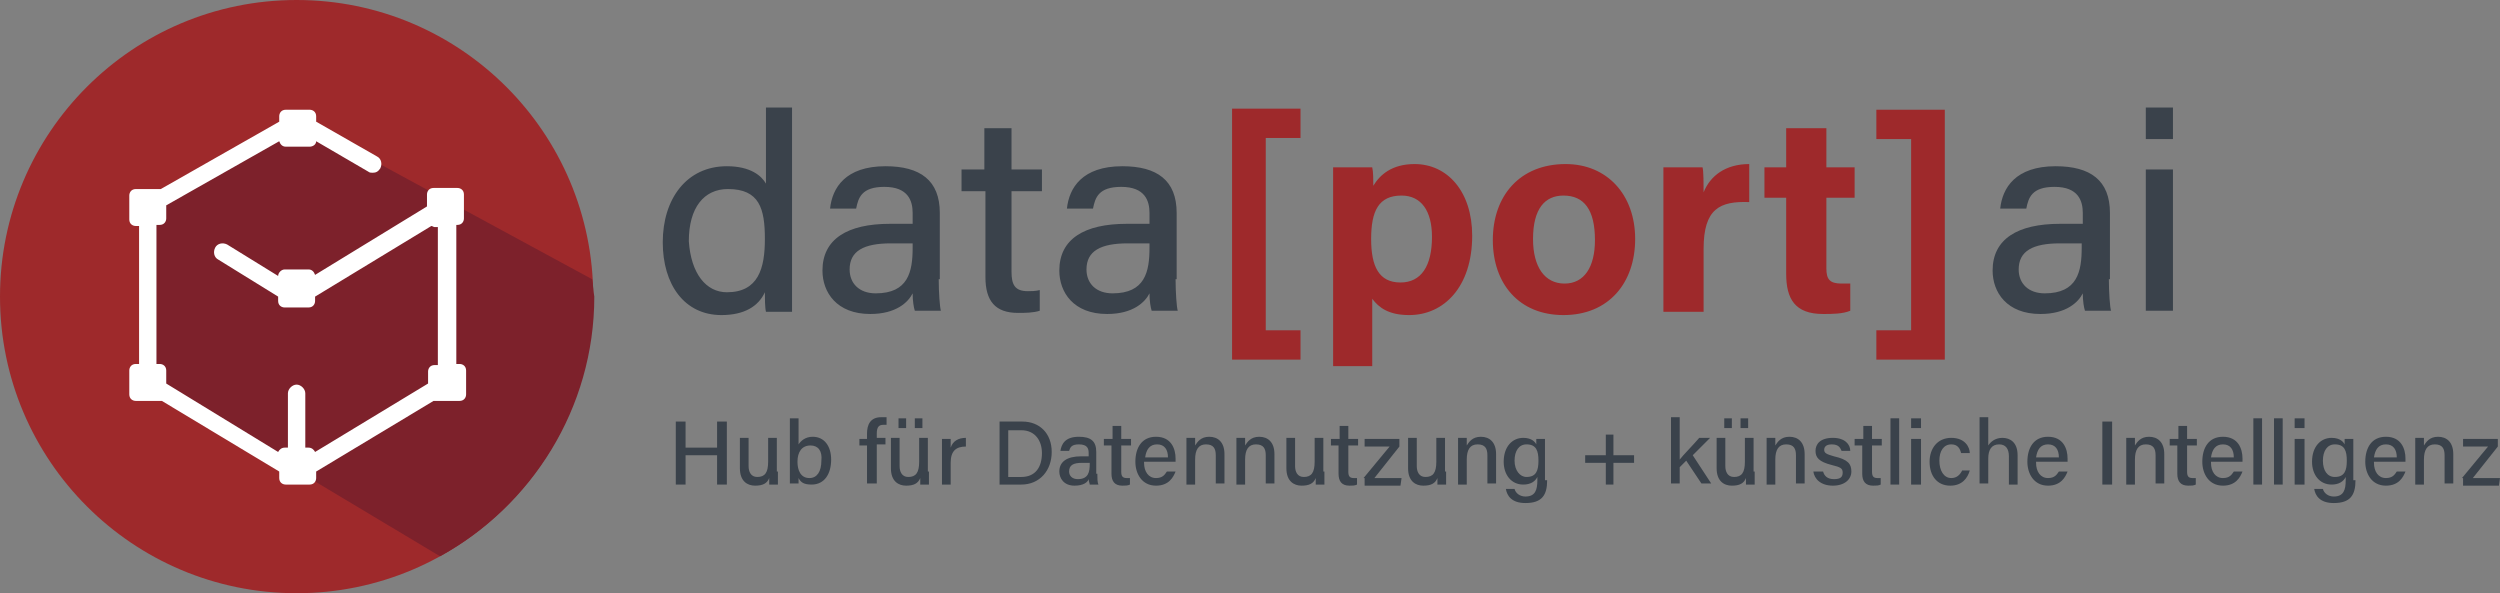 <?xml version="1.0" encoding="UTF-8"?>
<svg xmlns="http://www.w3.org/2000/svg" width="337.143" height="80" viewBox="0 0 337.143 80">
  <rect x="0" y="0" width="337.143" height="80" fill="#808080" stroke="none"/>
  <g fill="none">
    <circle cx="40" cy="40" r="40" fill="#9E292B"></circle>
    <path fill="#7D212B" d="M79.853,37.656 L40.147,16.117 L19.927,27.546 L19.927,51.429 L59.341,75.018 C71.648,68.278 80.147,55.092 80.147,40 C80,39.267 80,38.388 79.853,37.656 Z"></path>
    <path fill="#FFF" d="M61.685,30.33 C62.271,30.33 62.564,29.89 62.564,29.451 L62.564,26.227 C62.564,25.641 62.125,25.348 61.685,25.348 L58.462,25.348 C57.875,25.348 57.582,25.788 57.582,26.227 L57.582,27.839 L42.491,37.07 C42.344,36.63 42.051,36.337 41.612,36.337 L38.388,36.337 C37.949,36.337 37.509,36.777 37.509,37.216 L30.623,32.967 C30.037,32.674 29.304,32.821 29.011,33.407 C28.718,33.993 28.864,34.725 29.451,35.018 L37.509,40 L37.509,40.586 C37.509,41.172 37.949,41.465 38.388,41.465 L41.612,41.465 C42.198,41.465 42.491,41.026 42.491,40.586 L42.491,40 L58.168,30.476 C58.315,30.476 58.462,30.623 58.608,30.623 L59.048,30.623 L59.048,49.231 L58.608,49.231 C58.022,49.231 57.729,49.67 57.729,50.11 L57.729,51.722 L42.491,60.952 C42.344,60.659 42.051,60.366 41.612,60.366 L41.172,60.366 L41.172,53.04 C41.172,52.454 40.586,51.868 40,51.868 C39.414,51.868 38.828,52.454 38.828,53.04 L38.828,60.366 L38.388,60.366 C37.949,60.366 37.656,60.659 37.509,60.952 L22.418,51.722 L22.418,49.963 C22.418,49.377 21.978,49.084 21.538,49.084 L21.099,49.084 L21.099,30.33 L21.538,30.33 C22.125,30.33 22.418,29.89 22.418,29.451 L22.418,27.692 L37.656,19.048 C37.802,19.487 38.095,19.78 38.535,19.78 L41.758,19.78 C42.198,19.78 42.637,19.487 42.637,19.048 L49.67,23.15 C49.817,23.297 50.11,23.297 50.256,23.297 C50.696,23.297 50.989,23.15 51.282,22.711 C51.575,22.125 51.429,21.392 50.842,21.099 L42.637,16.41 L42.637,15.678 C42.637,15.092 42.198,14.799 41.758,14.799 L38.535,14.799 C37.949,14.799 37.656,15.238 37.656,15.678 L37.656,16.41 L21.685,25.495 C21.685,25.495 21.538,25.495 21.538,25.495 L18.315,25.495 C17.729,25.495 17.436,25.934 17.436,26.374 L17.436,29.597 C17.436,30.183 17.875,30.476 18.315,30.476 L18.755,30.476 L18.755,49.084 L18.315,49.084 C17.729,49.084 17.436,49.524 17.436,49.963 L17.436,53.187 C17.436,53.773 17.875,54.066 18.315,54.066 L21.538,54.066 C21.685,54.066 21.685,54.066 21.832,54.066 L37.656,63.59 L37.656,64.469 C37.656,65.055 38.095,65.348 38.535,65.348 L41.758,65.348 C42.344,65.348 42.637,64.908 42.637,64.469 L42.637,63.59 L58.462,54.066 C58.608,54.066 58.608,54.066 58.755,54.066 L61.978,54.066 C62.564,54.066 62.857,53.626 62.857,53.187 L62.857,49.963 C62.857,49.377 62.418,49.084 61.978,49.084 L61.538,49.084 L61.538,30.33 L61.685,30.33 Z"></path>
    <g transform="translate(89.377 14.505)">
      <path fill="#3A424B" d="M17.436 0 17.436 22.125C17.436 23.883 17.436 25.641 17.436 27.546L13.919 27.546C13.773 26.96 13.773 25.641 13.773 24.908 12.894 26.813 10.989 27.985 7.912 27.985 2.93 27.985 0 23.883 0 18.168 0 12.308 3.223 7.912 8.645 7.912 11.868 7.912 13.333 9.231 13.919 10.256L13.919 0 17.436 0ZM8.645 24.908C12.894 24.908 13.773 21.685 13.773 17.729 13.773 13.626 13.04 10.989 8.791 10.989 5.568 10.989 3.516 13.48 3.516 18.022 3.81 22.418 5.861 24.908 8.645 24.908ZM37.216 23.15C37.216 24.908 37.363 26.96 37.509 27.399L33.993 27.399C33.846 26.96 33.7 26.081 33.7 25.055 33.114 26.227 31.502 27.839 27.985 27.839 23.443 27.839 21.538 24.908 21.538 21.978 21.538 17.729 24.908 15.678 30.623 15.678L33.7 15.678 33.7 14.212C33.7 12.601 33.114 10.696 29.89 10.696 26.813 10.696 26.374 12.161 26.081 13.626L22.564 13.626C22.857 10.842 24.615 7.912 30.037 7.912 34.725 7.912 37.363 9.817 37.363 14.212L37.363 23.15 37.216 23.15ZM33.7 18.315 30.769 18.315C27.106 18.315 25.201 19.341 25.201 21.832 25.201 23.736 26.52 25.055 28.718 25.055 33.114 25.055 33.7 22.125 33.7 18.901L33.7 18.315 33.7 18.315ZM40.147 8.352 43.37 8.352 43.37 2.784 47.033 2.784 47.033 8.352 51.136 8.352 51.136 11.282 47.033 11.282 47.033 22.125C47.033 23.883 47.473 24.762 49.231 24.762 49.67 24.762 50.256 24.762 50.842 24.615L50.842 27.399C49.963 27.692 48.791 27.692 47.912 27.692 44.835 27.692 43.516 26.081 43.516 22.857L43.516 11.282 40.293 11.282 40.293 8.352 40.147 8.352ZM69.158 23.15C69.158 24.908 69.304 26.96 69.451 27.399L65.934 27.399C65.788 26.96 65.641 26.081 65.641 25.055 65.055 26.227 63.443 27.839 59.927 27.839 55.385 27.839 53.48 24.908 53.48 21.978 53.48 17.729 56.85 15.678 62.564 15.678L65.641 15.678 65.641 14.212C65.641 12.601 65.055 10.696 61.832 10.696 58.755 10.696 58.315 12.161 58.022 13.626L54.505 13.626C54.799 10.842 56.557 7.912 61.978 7.912 66.667 7.912 69.304 9.817 69.304 14.212L69.304 23.15 69.158 23.15ZM65.641 18.315 62.711 18.315C59.048 18.315 57.143 19.341 57.143 21.832 57.143 23.736 58.462 25.055 60.659 25.055 65.055 25.055 65.641 22.125 65.641 18.901L65.641 18.315 65.641 18.315Z"></path>
      <polygon fill="#9E292B" points="76.777 33.993 76.777 .147 86.007 .147 86.007 4.103 81.319 4.103 81.319 30.037 86.007 30.037 86.007 33.993"></polygon>
      <path fill="#9E292B" d="M90.403 34.872 90.403 12.747C90.403 11.136 90.403 9.67 90.403 8.059L95.678 8.059C95.824 8.645 95.824 9.817 95.824 10.549 96.703 9.084 98.315 7.619 101.392 7.619 105.788 7.619 109.158 11.282 109.158 17.289 109.158 24.176 105.348 27.985 100.659 27.985 97.875 27.985 96.557 26.96 95.678 25.788L95.678 34.872 90.403 34.872ZM99.634 11.868C96.557 11.868 95.531 13.919 95.531 17.729 95.531 21.392 96.557 23.59 99.487 23.59 102.271 23.59 103.736 21.392 103.736 17.436 103.736 13.919 102.271 11.868 99.634 11.868ZM131.136 17.729C131.136 23.59 127.619 27.985 121.465 27.985 115.458 27.985 111.941 23.736 111.941 17.875 111.941 11.868 115.604 7.619 121.758 7.619 127.326 7.619 131.136 11.722 131.136 17.729ZM117.363 17.729C117.363 21.538 118.974 23.736 121.612 23.736 124.249 23.736 125.714 21.538 125.714 17.875 125.714 13.773 124.249 11.868 121.465 11.868 118.974 11.868 117.363 13.626 117.363 17.729ZM134.945 13.333C134.945 11.429 134.945 9.67 134.945 8.059L140.22 8.059C140.366 8.498 140.366 10.403 140.366 11.429 141.245 9.231 143.297 7.619 146.52 7.619L146.52 12.747C142.564 12.601 140.366 13.626 140.366 19.048L140.366 27.546 134.945 27.546 134.945 13.333ZM148.571 8.059 151.502 8.059 151.502 2.784 156.923 2.784 156.923 8.059 160.733 8.059 160.733 12.161 156.923 12.161 156.923 21.685C156.923 23.15 157.363 23.736 158.974 23.736 159.267 23.736 159.853 23.736 160.147 23.736L160.147 27.399C159.121 27.839 157.656 27.839 156.484 27.839 152.674 27.839 151.502 25.788 151.502 22.418L151.502 12.161 148.571 12.161 148.571 8.059Z"></path>
      <polygon fill="#9E292B" points="172.894 .147 172.894 33.993 163.663 33.993 163.663 30.037 168.352 30.037 168.352 4.249 163.663 4.249 163.663 .293 172.894 .293"></polygon>
      <path fill="#3A424B" d="M195.018 23.15C195.018 24.908 195.165 26.96 195.311 27.399L191.795 27.399C191.648 26.96 191.502 26.081 191.502 25.055 190.916 26.227 189.304 27.839 185.788 27.839 181.245 27.839 179.341 24.908 179.341 21.978 179.341 17.729 182.711 15.678 188.425 15.678L191.502 15.678 191.502 14.212C191.502 12.601 190.916 10.696 187.692 10.696 184.615 10.696 184.176 12.161 183.883 13.626L180.366 13.626C180.659 10.842 182.418 7.912 187.839 7.912 192.527 7.912 195.165 9.817 195.165 14.212L195.165 23.15 195.018 23.15ZM191.355 18.315 188.425 18.315C184.762 18.315 182.857 19.341 182.857 21.832 182.857 23.736 184.176 25.055 186.374 25.055 190.769 25.055 191.355 22.125 191.355 18.901L191.355 18.315ZM200 4.249 200 0 203.663 0 203.663 4.249 200 4.249ZM200 8.352 203.663 8.352 203.663 27.399 200 27.399 200 8.352Z"></path>
    </g>
    <g fill="#3A424B" transform="translate(91.135 56.264)">
      <polygon points="0 .586 1.319 .586 1.319 4.103 5.568 4.103 5.568 .586 6.886 .586 6.886 9.084 5.568 9.084 5.568 5.128 1.319 5.128 1.319 9.084 0 9.084"></polygon>
      <path d="M13.773 7.326C13.773 7.912 13.773 8.791 13.773 9.084L12.601 9.084C12.601 8.938 12.601 8.498 12.601 8.205 12.308 8.938 11.722 9.231 10.696 9.231 9.67 9.231 8.645 8.645 8.645 6.886L8.645 2.784 9.817 2.784 9.817 6.593C9.817 7.326 10.11 8.059 10.989 8.059 12.015 8.059 12.454 7.473 12.454 6.007L12.454 2.784 13.626 2.784 13.626 7.326 13.773 7.326ZM15.385.147 16.557.147 16.557 3.663C16.85 3.223 17.436 2.637 18.462 2.637 20.073 2.637 20.952 3.956 20.952 5.714 20.952 7.619 20.073 9.084 18.315 9.084 17.289 9.084 16.85 8.791 16.557 8.205 16.557 8.498 16.557 8.791 16.557 8.938L15.385 8.938C15.385 8.205 15.385 7.619 15.385 6.886L15.385.147ZM18.168 3.81C16.996 3.81 16.41 4.689 16.41 6.007 16.41 7.179 16.85 8.205 18.022 8.205 19.048 8.205 19.634 7.326 19.634 5.861 19.78 4.542 19.194 3.81 18.168 3.81ZM25.788 9.084 25.788 3.81 24.762 3.81 24.762 2.93 25.788 2.93 25.788 2.198C25.788 1.026 26.227 0 27.692 0 27.985 0 28.278 0 28.425 0L28.425 1.026C28.278 1.026 28.132 1.026 27.985 1.026 27.399 1.026 27.106 1.319 27.106 2.198L27.106 2.784 28.278 2.784 28.278 3.663 27.106 3.663 27.106 8.938 25.788 8.938 25.788 9.084ZM34.139 7.326C34.139 7.912 34.139 8.791 34.139 9.084L32.967 9.084C32.967 8.938 32.967 8.498 32.967 8.205 32.674 8.938 32.088 9.231 31.062 9.231 30.037 9.231 29.011 8.645 29.011 6.886L29.011 2.784 30.183 2.784 30.183 6.593C30.183 7.326 30.476 8.059 31.355 8.059 32.381 8.059 32.821 7.473 32.821 6.007L32.821 2.784 33.993 2.784 33.993 7.326 34.139 7.326ZM30.037 1.465 30.037.147 31.062.147 31.062 1.465 30.037 1.465ZM32.234 1.465 32.234.147 33.26.147 33.26 1.465 32.234 1.465ZM35.897 4.542C35.897 3.663 35.897 3.223 35.897 2.93L37.07 2.93C37.07 3.077 37.07 3.663 37.07 4.103 37.363 3.223 38.095 2.784 39.121 2.784L39.121 3.956C37.802 3.956 37.07 4.542 37.07 6.154L37.07 9.084 35.897 9.084 35.897 4.542ZM43.663.586 46.74.586C49.084.586 50.696 2.198 50.696 4.689 50.696 7.179 49.084 9.084 46.593 9.084L43.663 9.084 43.663.586ZM44.835 8.059 46.593 8.059C48.498 8.059 49.377 6.74 49.377 4.835 49.377 3.223 48.498 1.758 46.593 1.758L44.835 1.758 44.835 8.059ZM56.85 7.619C56.85 8.205 56.85 8.791 56.996 9.084L55.824 9.084C55.824 8.938 55.678 8.645 55.678 8.352 55.531 8.791 54.945 9.231 53.773 9.231 52.308 9.231 51.722 8.205 51.722 7.326 51.722 6.007 52.747 5.275 54.652 5.275L55.678 5.275 55.678 4.835C55.678 4.249 55.531 3.663 54.359 3.663 53.333 3.663 53.187 4.103 53.04 4.542L51.868 4.542C52.015 3.663 52.454 2.637 54.359 2.637 55.971 2.637 56.703 3.223 56.703 4.689L56.703 7.619 56.85 7.619ZM55.678 6.154 54.799 6.154C53.626 6.154 53.04 6.447 53.04 7.326 53.04 7.912 53.48 8.352 54.212 8.352 55.678 8.352 55.824 7.326 55.824 6.3L55.824 6.154 55.678 6.154ZM57.875 2.93 58.901 2.93 58.901 1.172 60.073 1.172 60.073 2.93 61.392 2.93 61.392 3.81 60.073 3.81 60.073 7.326C60.073 7.912 60.22 8.205 60.806 8.205 60.952 8.205 61.099 8.205 61.245 8.205L61.245 9.084C60.952 9.231 60.659 9.231 60.22 9.231 59.194 9.231 58.755 8.645 58.755 7.619L58.755 3.81 57.729 3.81 57.729 2.93 57.875 2.93ZM63.15 6.154C63.15 7.326 63.736 8.205 64.762 8.205 65.641 8.205 65.934 7.766 66.227 7.326L67.399 7.326C67.106 8.059 66.52 9.231 64.762 9.231 62.857 9.231 61.978 7.619 61.978 6.007 61.978 4.103 62.857 2.637 64.762 2.637 66.813 2.637 67.399 4.249 67.399 5.568 67.399 5.714 67.399 5.861 67.399 6.007L63.15 6.007 63.15 6.154ZM66.374 5.421C66.374 4.396 65.934 3.663 64.908 3.663 63.883 3.663 63.443 4.396 63.297 5.421L66.374 5.421ZM68.864 4.396C68.864 3.81 68.864 3.37 68.864 2.784L70.037 2.784C70.037 2.93 70.037 3.516 70.037 3.81 70.33 3.37 70.769 2.637 71.941 2.637 73.114 2.637 73.993 3.37 73.993 4.982L73.993 8.938 72.821 8.938 72.821 5.128C72.821 4.249 72.527 3.663 71.502 3.663 70.476 3.663 70.037 4.396 70.037 5.714L70.037 9.084 68.864 9.084 68.864 4.396ZM75.604 4.396C75.604 3.81 75.604 3.37 75.604 2.784L76.777 2.784C76.777 2.93 76.777 3.516 76.777 3.81 77.07 3.37 77.509 2.637 78.681 2.637 79.853 2.637 80.733 3.37 80.733 4.982L80.733 8.938 79.56 8.938 79.56 5.128C79.56 4.249 79.267 3.663 78.242 3.663 77.216 3.663 76.777 4.396 76.777 5.714L76.777 9.084 75.604 9.084 75.604 4.396ZM87.473 7.326C87.473 7.912 87.473 8.791 87.473 9.084L86.3 9.084C86.3 8.938 86.3 8.498 86.3 8.205 86.007 8.938 85.421 9.231 84.396 9.231 83.37 9.231 82.344 8.645 82.344 6.886L82.344 2.784 83.516 2.784 83.516 6.593C83.516 7.326 83.81 8.059 84.689 8.059 85.714 8.059 86.154 7.473 86.154 6.007L86.154 2.784 87.326 2.784 87.326 7.326 87.473 7.326ZM88.498 2.93 89.524 2.93 89.524 1.172 90.696 1.172 90.696 2.93 92.015 2.93 92.015 3.81 90.696 3.81 90.696 7.326C90.696 7.912 90.842 8.205 91.429 8.205 91.575 8.205 91.722 8.205 91.868 8.205L91.868 9.084C91.575 9.231 91.282 9.231 90.842 9.231 89.817 9.231 89.377 8.645 89.377 7.619L89.377 3.81 88.352 3.81 88.352 2.93 88.498 2.93Z"></path>
      <polygon points="92.747 8.205 96.264 3.956 92.894 3.956 92.894 2.93 97.582 2.93 97.582 3.956 94.212 8.205 97.875 8.205 97.729 9.231 92.894 9.231 92.894 8.205"></polygon>
      <path d="M103.883 7.326C103.883 7.912 103.883 8.791 103.883 9.084L102.711 9.084C102.711 8.938 102.711 8.498 102.711 8.205 102.418 8.938 101.832 9.231 100.806 9.231 99.78 9.231 98.755 8.645 98.755 6.886L98.755 2.784 99.927 2.784 99.927 6.593C99.927 7.326 100.22 8.059 101.099 8.059 102.125 8.059 102.564 7.473 102.564 6.007L102.564 2.784 103.736 2.784 103.736 7.326 103.883 7.326ZM105.495 4.396C105.495 3.81 105.495 3.37 105.495 2.784L106.667 2.784C106.667 2.93 106.667 3.516 106.667 3.81 106.96 3.37 107.399 2.637 108.571 2.637 109.744 2.637 110.623 3.37 110.623 4.982L110.623 8.938 109.451 8.938 109.451 5.128C109.451 4.249 109.158 3.663 108.132 3.663 107.106 3.663 106.667 4.396 106.667 5.714L106.667 9.084 105.495 9.084 105.495 4.396ZM117.509 8.498C117.509 10.549 116.777 11.575 114.579 11.575 112.674 11.575 112.088 10.549 111.941 9.67L113.114 9.67C113.26 10.256 113.846 10.696 114.579 10.696 115.897 10.696 116.19 9.817 116.19 8.498L116.19 8.059C115.897 8.645 115.311 9.084 114.286 9.084 112.674 9.084 111.648 7.766 111.648 6.007 111.648 3.956 112.821 2.784 114.286 2.784 115.458 2.784 115.897 3.37 116.044 3.663 116.044 3.37 116.044 2.93 116.044 2.93L117.216 2.93C117.216 3.37 117.216 4.103 117.216 4.689L117.216 8.498 117.509 8.498ZM114.725 8.059C116.044 8.059 116.337 7.179 116.337 5.861 116.337 4.542 116.044 3.663 114.725 3.663 113.7 3.663 113.114 4.542 113.114 5.861 113.114 7.179 113.846 8.059 114.725 8.059Z"></path>
      <polygon points="126.447 2.344 126.447 5.128 129.231 5.128 129.231 6.154 126.447 6.154 126.447 9.084 125.421 9.084 125.421 6.154 122.637 6.154 122.637 5.128 125.421 5.128 125.421 2.344"></polygon>
      <path d="M135.385 5.714C135.824 5.128 137.143 3.81 138.022 2.784L139.487 2.784 137.143 5.128 139.634 8.938 138.315 8.938 136.264 5.861 135.385 6.74 135.385 8.938 134.212 8.938 134.212 0 135.385 0 135.385 5.714ZM145.495 7.326C145.495 7.912 145.495 8.791 145.495 9.084L144.322 9.084C144.322 8.938 144.322 8.498 144.322 8.205 144.029 8.938 143.443 9.231 142.418 9.231 141.392 9.231 140.366 8.645 140.366 6.886L140.366 2.784 141.538 2.784 141.538 6.593C141.538 7.326 141.832 8.059 142.711 8.059 143.736 8.059 144.176 7.473 144.176 6.007L144.176 2.784 145.348 2.784 145.348 7.326 145.495 7.326ZM141.392 1.465 141.392.147 142.418.147 142.418 1.465 141.392 1.465ZM143.59 1.465 143.59.147 144.615.147 144.615 1.465 143.59 1.465ZM147.106 4.396C147.106 3.81 147.106 3.37 147.106 2.784L148.278 2.784C148.278 2.93 148.278 3.516 148.278 3.81 148.571 3.37 149.011 2.637 150.183 2.637 151.355 2.637 152.234 3.37 152.234 4.982L152.234 8.938 151.062 8.938 151.062 5.128C151.062 4.249 150.769 3.663 149.744 3.663 148.718 3.663 148.278 4.396 148.278 5.714L148.278 9.084 147.106 9.084 147.106 4.396ZM154.725 7.326C154.872 7.912 155.311 8.352 156.19 8.352 157.07 8.352 157.363 8.059 157.363 7.473 157.363 6.886 157.07 6.74 155.897 6.447 154.139 6.007 153.7 5.421 153.7 4.542 153.7 3.663 154.286 2.784 156.044 2.784 157.656 2.784 158.388 3.663 158.388 4.542L157.216 4.542C157.07 4.249 156.923 3.663 155.897 3.663 155.018 3.663 154.872 4.103 154.872 4.396 154.872 4.835 155.165 4.982 156.19 5.275 158.095 5.714 158.535 6.3 158.535 7.326 158.535 8.352 157.656 9.231 156.044 9.231 154.432 9.231 153.553 8.352 153.407 7.326L154.725 7.326ZM159.121 2.93 160.147 2.93 160.147 1.172 161.319 1.172 161.319 2.93 162.637 2.93 162.637 3.81 161.319 3.81 161.319 7.326C161.319 7.912 161.465 8.205 162.051 8.205 162.198 8.205 162.344 8.205 162.491 8.205L162.491 9.084C162.198 9.231 161.905 9.231 161.465 9.231 160.44 9.231 160 8.645 160 7.619L160 3.81 158.974 3.81 158.974 2.93 159.121 2.93Z"></path>
      <polygon points="163.81 9.084 163.81 .147 164.982 .147 164.982 9.084"></polygon>
      <path d="M166.593 1.465 166.593.147 167.927.147 167.927 1.465 166.593 1.465ZM166.593 2.93 167.927 2.93 167.927 9.084 166.593 9.084 166.593 2.93ZM174.505 7.179C174.212 8.205 173.48 9.231 171.868 9.231 170.11 9.231 169.084 7.912 169.084 6.007 169.084 4.249 170.11 2.784 172.015 2.784 173.919 2.784 174.505 4.103 174.505 4.835L173.333 4.835C173.187 4.249 172.894 3.663 172.015 3.663 170.989 3.663 170.403 4.542 170.403 5.861 170.403 7.179 170.989 8.205 172.015 8.205 172.747 8.205 173.187 7.766 173.48 7.179L174.505 7.179 174.505 7.179ZM176.996.147 176.996 3.81C177.289 3.37 177.875 2.784 178.901 2.784 179.927 2.784 180.952 3.37 180.952 5.128L180.952 9.084 179.78 9.084 179.78 5.275C179.78 4.249 179.341 3.663 178.462 3.663 177.436 3.663 176.996 4.396 176.996 5.568L176.996 8.938 175.824 8.938 175.824 0 176.996 0 176.996.147ZM183.443 6.154C183.443 7.326 184.029 8.205 185.055 8.205 185.934 8.205 186.227 7.766 186.52 7.326L187.692 7.326C187.399 8.059 186.813 9.231 185.055 9.231 183.15 9.231 182.271 7.619 182.271 6.007 182.271 4.103 183.15 2.637 185.055 2.637 187.106 2.637 187.692 4.249 187.692 5.568 187.692 5.714 187.692 5.861 187.692 6.007L183.443 6.007 183.443 6.154ZM186.52 5.421C186.52 4.396 186.081 3.663 185.055 3.663 184.029 3.663 183.59 4.396 183.443 5.421L186.52 5.421Z"></path>
      <polygon points="193.7 .586 193.7 9.084 192.381 9.084 192.381 .586"></polygon>
      <path d="M195.604 4.396C195.604 3.81 195.604 3.37 195.604 2.784L196.777 2.784C196.777 2.93 196.777 3.516 196.777 3.81 197.07 3.37 197.509 2.637 198.681 2.637 199.853 2.637 200.733 3.37 200.733 4.982L200.733 8.938 199.56 8.938 199.56 5.128C199.56 4.249 199.267 3.663 198.242 3.663 197.216 3.663 196.777 4.396 196.777 5.714L196.777 9.084 195.604 9.084 195.604 4.396ZM201.612 2.93 202.637 2.93 202.637 1.172 203.81 1.172 203.81 2.93 205.128 2.93 205.128 3.81 203.81 3.81 203.81 7.326C203.81 7.912 203.956 8.205 204.542 8.205 204.689 8.205 204.835 8.205 204.982 8.205L204.982 9.084C204.689 9.231 204.396 9.231 203.956 9.231 202.93 9.231 202.491 8.645 202.491 7.619L202.491 3.81 201.465 3.81 201.465 2.93 201.612 2.93ZM207.033 6.154C207.033 7.326 207.619 8.205 208.645 8.205 209.524 8.205 209.817 7.766 210.11 7.326L211.282 7.326C210.989 8.059 210.403 9.231 208.645 9.231 206.74 9.231 205.861 7.619 205.861 6.007 205.861 4.103 206.74 2.637 208.645 2.637 210.696 2.637 211.282 4.249 211.282 5.568 211.282 5.714 211.282 5.861 211.282 6.007L207.033 6.007 207.033 6.154ZM210.11 5.421C210.11 4.396 209.67 3.663 208.645 3.663 207.619 3.663 207.179 4.396 207.033 5.421L210.11 5.421Z"></path>
      <polygon points="212.747 9.084 212.747 .147 213.919 .147 213.919 9.084"></polygon>
      <polygon points="215.531 9.084 215.531 .147 216.703 .147 216.703 9.084"></polygon>
      <path d="M218.315 1.465 218.315.147 219.648.147 219.648 1.465 218.315 1.465ZM218.315 2.93 219.648 2.93 219.648 9.084 218.315 9.084 218.315 2.93ZM226.52 8.498C226.52 10.549 225.788 11.575 223.59 11.575 221.685 11.575 221.099 10.549 220.952 9.67L222.125 9.67C222.271 10.256 222.857 10.696 223.59 10.696 224.908 10.696 225.201 9.817 225.201 8.498L225.201 8.059C224.908 8.645 224.322 9.084 223.297 9.084 221.685 9.084 220.659 7.766 220.659 6.007 220.659 3.956 221.832 2.784 223.297 2.784 224.469 2.784 224.908 3.37 225.055 3.663 225.055 3.37 225.055 2.93 225.055 2.93L226.227 2.93C226.227 3.37 226.227 4.103 226.227 4.689L226.227 8.498 226.52 8.498ZM223.736 8.059C225.055 8.059 225.348 7.179 225.348 5.861 225.348 4.542 225.055 3.663 223.736 3.663 222.711 3.663 222.125 4.542 222.125 5.861 222.125 7.179 222.711 8.059 223.736 8.059ZM229.011 6.154C229.011 7.326 229.597 8.205 230.623 8.205 231.502 8.205 231.795 7.766 232.088 7.326L233.26 7.326C232.967 8.059 232.381 9.231 230.623 9.231 228.718 9.231 227.839 7.619 227.839 6.007 227.839 4.103 228.718 2.637 230.623 2.637 232.674 2.637 233.26 4.249 233.26 5.568 233.26 5.714 233.26 5.861 233.26 6.007L229.011 6.007 229.011 6.154ZM232.088 5.421C232.088 4.396 231.648 3.663 230.623 3.663 229.597 3.663 229.158 4.396 229.011 5.421L232.088 5.421ZM234.579 4.396C234.579 3.81 234.579 3.37 234.579 2.784L235.751 2.784C235.751 2.93 235.751 3.516 235.751 3.81 236.044 3.37 236.484 2.637 237.656 2.637 238.828 2.637 239.707 3.37 239.707 4.982L239.707 8.938 238.535 8.938 238.535 5.128C238.535 4.249 238.242 3.663 237.216 3.663 236.19 3.663 235.751 4.396 235.751 5.714L235.751 9.084 234.579 9.084 234.579 4.396 234.579 4.396Z"></path>
      <polygon points="240.879 8.205 244.396 3.956 241.026 3.956 241.026 2.93 245.714 2.93 245.714 3.956 242.344 8.205 246.007 8.205 245.861 9.231 241.026 9.231 241.026 8.205"></polygon>
    </g>
  </g>
</svg>
